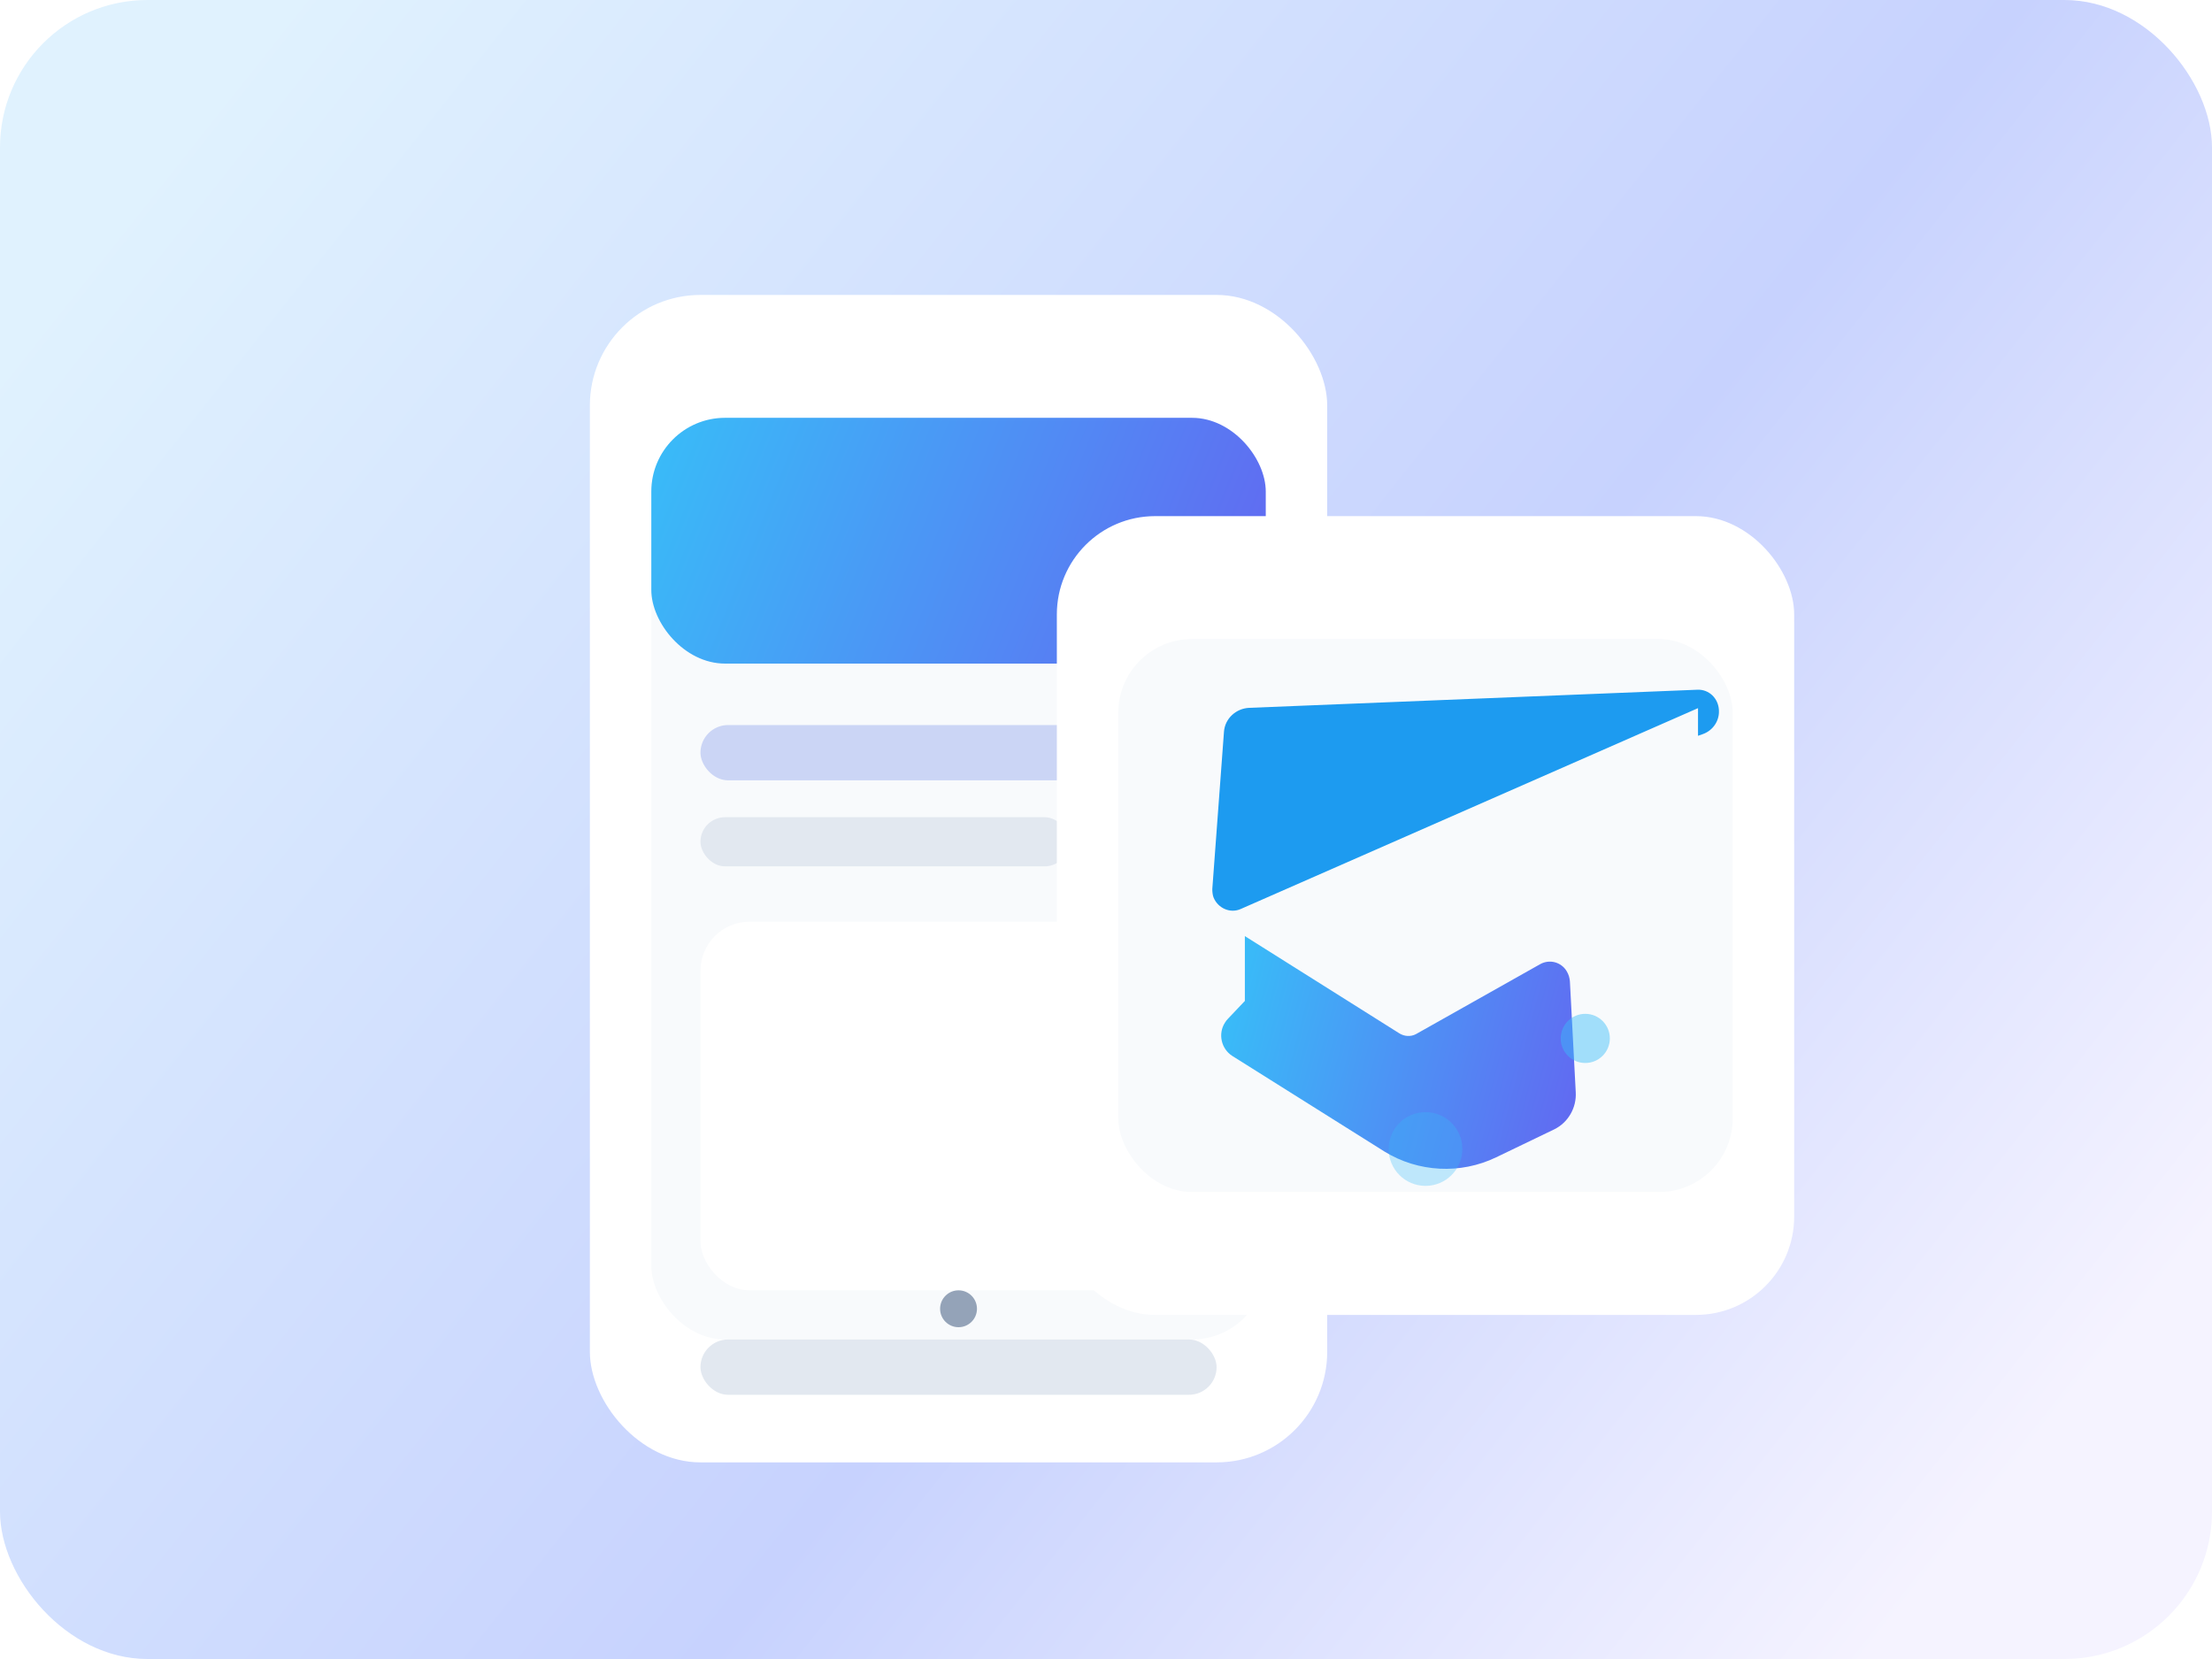 <svg width="720" height="540" viewBox="0 0 720 540" fill="none" xmlns="http://www.w3.org/2000/svg">
  <rect width="720" height="540" rx="48" fill="url(#paint0_linear)" />
  <g filter="url(#filter0_d)">
    <rect x="192" y="80" width="240" height="380" rx="36" fill="white" />
    <rect x="212" y="120" width="200" height="300" rx="24" fill="#F8FAFC" />
    <rect x="212" y="120" width="200" height="80" rx="24" fill="url(#paint1_linear)" />
    <rect x="228" y="220" width="168" height="18" rx="9" fill="#CBD5F5" />
    <rect x="228" y="250" width="120" height="16" rx="8" fill="#E2E8F0" />
    <rect x="228" y="284" width="168" height="120" rx="16" fill="white" />
    <rect x="228" y="420" width="168" height="18" rx="9" fill="#E2E8F0" />
    <circle cx="312" cy="410" r="6" fill="#94A3B8" />
  </g>
  <g filter="url(#filter1_d)">
    <rect x="344" y="150" width="240" height="260" rx="32" fill="white" />
    <rect x="364" y="190" width="200" height="180" rx="24" fill="#F8FAFC" />
    <path d="M552.7 212.5L403.8 277.9C400.4 279.4 396.4 277.6 395 274.1C394.7 273.3 394.6 272.3 394.6 271.4L398.4 220.2C398.7 215.9 402.3 212.6 406.6 212.4L552.6 206.5C556.3 206.4 559.3 209.3 559.5 213.1C559.5 213.1 559.5 213.2 559.5 213.2C559.7 216.6 557.6 219.7 554.4 220.9L552.7 221.5V212.5Z" fill="#1D9BF0"/>
    <path d="M405.2 286.7L455.4 318.3C457.1 319.4 459.2 319.5 460.9 318.6L501.2 295.9C504.3 294.1 508.2 295.1 510 298.2C510.6 299.2 510.9 300.3 511 301.4L512.9 337.5C513.2 342.6 510.4 347.4 505.9 349.6L487 358.7C475.4 364.3 461.6 363.6 450.6 356.8L401.1 325.7C397.5 323.4 396.4 318.5 398.7 314.9C399 314.4 399.3 314 399.7 313.6L405.2 307.8V286.7Z" fill="url(#paint2_linear)"/>
    <circle cx="464" cy="356" r="12" fill="#38BDF8" opacity="0.3"/>
    <circle cx="516" cy="320" r="8" fill="#38BDF8" opacity="0.45"/>
  </g>
  <defs>
    <filter id="filter0_d" x="152" y="60" width="320" height="460" filterUnits="userSpaceOnUse" color-interpolation-filters="sRGB">
      <feFlood flood-opacity="0" result="BackgroundImageFix" />
      <feColorMatrix in="SourceAlpha" type="matrix" values="0 0 0 0 0 0 0 0 0 0 0 0 0 0 0 0 0 0 127 0" result="hardAlpha" />
      <feOffset dy="16" />
      <feGaussianBlur stdDeviation="20" />
      <feColorMatrix type="matrix" values="0 0 0 0 0.172 0 0 0 0 0.204 0 0 0 0 0.337 0 0 0 0.12 0" />
      <feBlend mode="normal" in2="BackgroundImageFix" result="effect1_dropShadow" />
      <feBlend mode="normal" in="SourceGraphic" in2="effect1_dropShadow" result="shape" />
    </filter>
    <filter id="filter1_d" x="304" y="130" width="320" height="340" filterUnits="userSpaceOnUse" color-interpolation-filters="sRGB">
      <feFlood flood-opacity="0" result="BackgroundImageFix" />
      <feColorMatrix in="SourceAlpha" type="matrix" values="0 0 0 0 0 0 0 0 0 0 0 0 0 0 0 0 0 0 127 0" result="hardAlpha" />
      <feOffset dy="18" />
      <feGaussianBlur stdDeviation="20" />
      <feColorMatrix type="matrix" values="0 0 0 0 0.051 0 0 0 0 0.388 0 0 0 0 0.565 0 0 0 0.24 0" />
      <feBlend mode="normal" in2="BackgroundImageFix" result="effect1_dropShadow" />
      <feBlend mode="normal" in="SourceGraphic" in2="effect1_dropShadow" result="shape" />
    </filter>
    <linearGradient id="paint0_linear" x1="60" y1="40" x2="640" y2="500" gradientUnits="userSpaceOnUse">
      <stop stop-color="#E0F2FE" />
      <stop offset="0.6" stop-color="#C7D2FE" />
      <stop offset="1" stop-color="#F5F3FF" />
    </linearGradient>
    <linearGradient id="paint1_linear" x1="212" y1="120" x2="412" y2="200" gradientUnits="userSpaceOnUse">
      <stop stop-color="#38BDF8" />
      <stop offset="1" stop-color="#6366F1" />
    </linearGradient>
    <linearGradient id="paint2_linear" x1="398" y1="306" x2="520" y2="338" gradientUnits="userSpaceOnUse">
      <stop stop-color="#38BDF8" />
      <stop offset="1" stop-color="#6366F1" />
    </linearGradient>
  </defs>
</svg>

